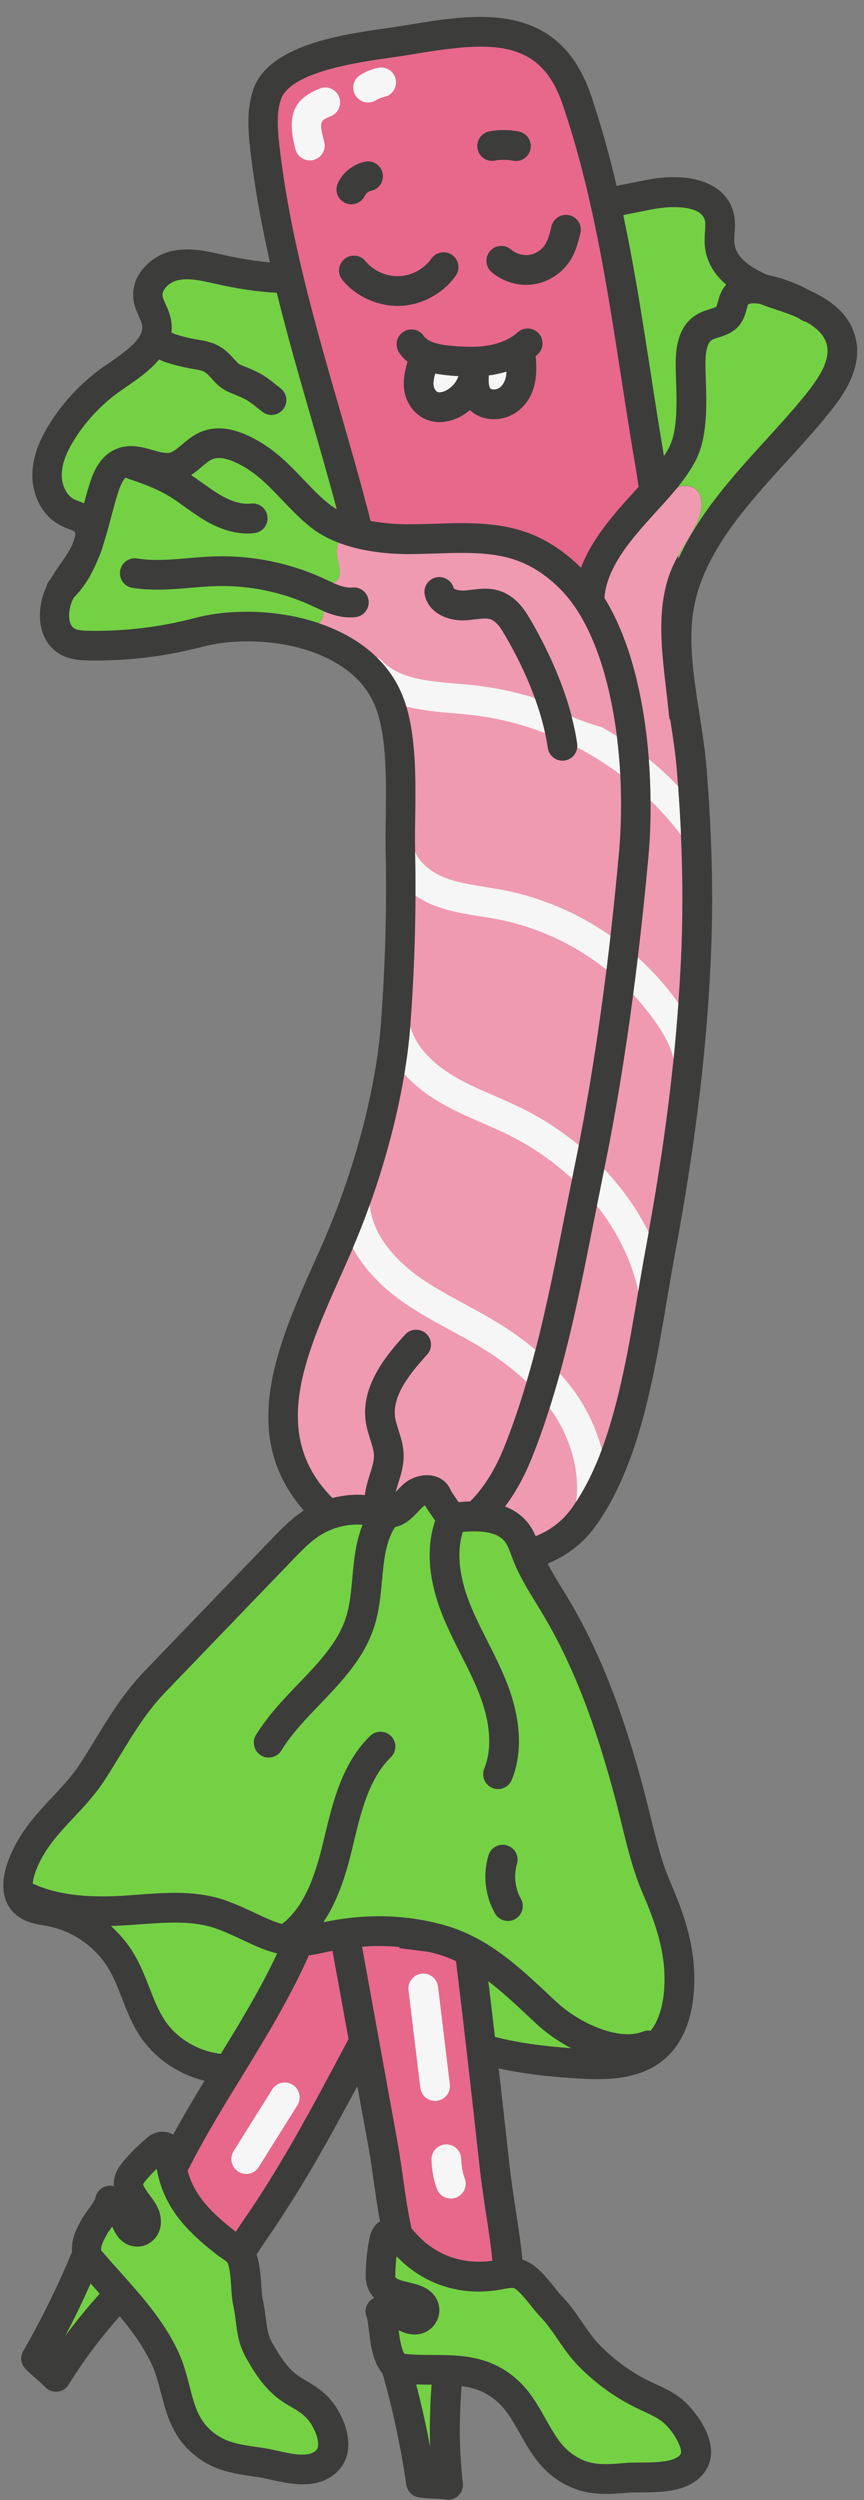 <?xml version="1.0" encoding="UTF-8"?><svg xmlns="http://www.w3.org/2000/svg" xmlns:xlink="http://www.w3.org/1999/xlink" height="503.1" preserveAspectRatio="xMidYMid meet" version="1.0" viewBox="-0.6 -3.4 174.0 503.1" width="174.0" zoomAndPan="magnify"><rect x="-0.6" y="-3.4" width="174.0" height="503.1" fill="#808080" stroke="none"/><g id="change1_1"><path d="M166.03,80.12c-2.44,3.02-5.13,5.96-7.97,9.08c-8.69,9.52-17.67,19.36-19.16,31.27 c-0.77,6.15,0.31,13.09,1.36,19.8c0.56,3.59,1.14,7.3,1.43,10.85c1.04,12.85,1.35,24.47,0.97,35.54 c-0.67,19.11-3.06,39.43-7.3,62.09c-0.54,2.86-1.04,5.86-1.58,9.04c-2.63,15.62-5.61,33.33-14.14,45.49 c-0.35,0.5-0.71,0.97-1.08,1.43l0,0c-0.18,0.22-0.36,0.41-0.54,0.62c0,0,0,0,0,0c-0.2,0.22-0.39,0.46-0.59,0.67c0,0,0,0,0,0 c-0.21,0.22-0.42,0.42-0.63,0.62c-0.19,0.18-0.37,0.37-0.56,0.54l0,0c-0.31,0.28-0.62,0.53-0.94,0.79c0,0,0,0,0,0 c-0.51,0.41-1.03,0.8-1.57,1.16c0,0,0,0,0,0c-0.4,0.27-0.82,0.52-1.23,0.76c0,0,0,0,0,0c-0.25,0.14-0.51,0.27-0.76,0.41 c-0.22,0.11-0.43,0.23-0.65,0.34c0,0,0,0,0,0c-0.01,0-0.01,0.01-0.02,0.01c0,0,0,0,0,0c-0.46,0.22-0.92,0.43-1.39,0.62 c0.85,1.62,1.82,3.22,2.84,4.88c0.45,0.74,0.91,1.47,1.35,2.21c8.02,13.43,12.46,28.11,15.43,39.4c0.4,1.53,0.78,3.06,1.15,4.58 c1.12,4.57,2.17,8.89,3.95,13.01c3.06,7.1,5.05,13.35,4.81,20.73c-0.21,6.52-2.25,11.64-5.88,14.8c-4.74,4.13-11.13,4.36-17.33,4 c-2.67-0.16-5.68-0.39-8.86-0.79c0,0,0,0,0,0c0,0,0,0,0,0c-0.37-0.05-0.74-0.09-1.12-0.15c0,0,0,0,0,0c-0.1-0.01-0.2-0.03-0.31-0.05 c-0.89-0.13-1.79-0.27-2.69-0.43c-0.33-0.06-0.67-0.11-1-0.17c0,0,0,0,0,0c-0.72-0.14-1.45-0.28-2.18-0.44 c0,0.03,0.01,0.06,0.01,0.09c0.04,0.37,0.08,0.73,0.12,1.1c0.14,1.24,0.28,2.47,0.42,3.7c0.03,0.27,0.06,0.54,0.09,0.81 c0.15,1.32,0.3,2.63,0.44,3.94c0.06,0.55,0.12,1.08,0.18,1.63c0.29,2.61,0.58,5.19,0.86,7.74c0.38,3.44,0.88,6.73,1.37,9.91 c0.12,0.81,0.24,1.59,0.36,2.37c0,0,0,0,0,0c0.01,0.09,0.03,0.18,0.04,0.28c0,0,0,0,0,0c0.1,0.7,0.2,1.38,0.3,2.05 c0.03,0.23,0.06,0.45,0.09,0.68c0.07,0.51,0.13,1.02,0.19,1.52c0.03,0.22,0.05,0.43,0.08,0.65c0.08,0.68,0.15,1.35,0.2,2 c0,0,0,0,0,0.01c0.27,0.08,0.54,0.17,0.81,0.29c2.2,0.97,3.99,3.21,5.58,5.18c0.6,0.75,1.17,1.45,1.64,1.94 c1.56,1.61,2.81,3.43,4.03,5.2c1.2,1.75,2.33,3.4,3.68,4.74c3,3,6.34,5.41,9.93,7.14c0.42,0.2,0.84,0.39,1.26,0.59 c1.65,0.76,3.36,1.54,4.99,2.81c2.64,2.05,8.69,9.35,4.86,14.76c-2.93,4.15-8.74,4.17-12.98,4.18c-0.97,0-1.88,0.01-2.54,0.06 c-1.45,0.13-2.92,0.25-4.41,0.25c-3.22,0-6.55-0.59-10.1-3.06c-3.49-2.43-5.39-5.81-7.23-9.07c-1.31-2.34-2.55-4.54-4.29-6.18 c-0.27-0.25-0.53-0.48-0.81-0.7c-0.08-0.07-0.17-0.13-0.25-0.19c-0.19-0.15-0.39-0.29-0.58-0.42c-0.09-0.06-0.19-0.12-0.28-0.18 c-0.14-0.09-0.27-0.16-0.41-0.24c-0.06-0.03-0.12-0.07-0.18-0.11c-0.09-0.05-0.17-0.1-0.26-0.14c-0.05-0.03-0.1-0.05-0.15-0.07 c-0.18-0.09-0.36-0.18-0.53-0.26c-0.06-0.02-0.11-0.05-0.17-0.08c0,0,0,0,0,0c-0.41-0.17-0.83-0.32-1.25-0.45 c-0.1-0.03-0.2-0.06-0.29-0.09c-0.42-0.12-0.85-0.22-1.28-0.31c0,0,0,0,0,0c-0.01,0-0.02,0-0.04-0.01c-0.1-0.02-0.21-0.03-0.32-0.05 c-0.22-0.04-0.44-0.08-0.66-0.11c-0.06,0.83-0.12,1.65-0.16,2.46c0,0.09-0.01,0.17-0.02,0.26c-0.04,0.7-0.07,1.39-0.09,2.08 c0,0.04,0,0.09-0.01,0.13c-0.01,0.15-0.01,0.31-0.02,0.46c-0.01,0.43-0.02,0.86-0.03,1.28c0,0.24-0.01,0.48-0.02,0.72 c0,0.22,0,0.43-0.01,0.64c0,0.3,0,0.6,0,0.9c0,0.3,0,0.61,0,0.91c0,0.28,0.01,0.55,0.02,0.82c0.01,0.48,0.02,0.97,0.04,1.44 c0,0.06,0,0.11,0,0.17c0.01,0.35,0.03,0.7,0.05,1.05c0.02,0.36,0.04,0.71,0.06,1.07c0.01,0.1,0.01,0.2,0.02,0.3 c0.03,0.46,0.07,0.93,0.1,1.39c0,0.03,0.01,0.06,0.01,0.1c0.02,0.31,0.05,0.63,0.07,0.94c0.07,0.81,0.16,1.62,0.25,2.43 c0.11,0.93-0.22,1.86-0.9,2.5c-0.56,0.54-1.31,0.84-2.08,0.84c-0.15,0-0.3-0.01-0.46-0.04c-0.77-0.12-1.55-0.15-2.39-0.19 c-0.96-0.04-1.95-0.08-3.05-0.25c-1.3-0.2-2.32-1.23-2.51-2.53c-0.28-1.92-0.59-3.84-0.93-5.75c-0.24-1.34-0.52-2.67-0.79-4 c-0.06-0.29-0.11-0.59-0.17-0.88c-0.05-0.24-0.09-0.48-0.14-0.72c-0.01-0.05-0.02-0.09-0.03-0.14c-0.8-3.68-1.71-7.33-2.74-10.92 c0,0,0,0,0,0c0,0,0,0,0,0c-0.22-0.25-0.42-0.52-0.6-0.8c-0.06-0.09-0.11-0.18-0.16-0.27c-0.12-0.2-0.23-0.4-0.33-0.6 c-0.05-0.1-0.1-0.2-0.14-0.3c-0.1-0.21-0.18-0.42-0.26-0.63c-0.03-0.09-0.07-0.17-0.1-0.26c-0.11-0.31-0.21-0.62-0.29-0.92 c0,0,0,0,0,0c-0.07-0.23-0.12-0.46-0.18-0.68c0,0,0,0,0,0c-0.12-0.5-0.21-0.96-0.29-1.37c-0.03-0.15-0.1-0.66-0.19-1.36 c-0.11-0.88-0.39-3.07-0.56-3.94c-0.12-0.24-0.21-0.49-0.26-0.76c-0.27-1.39,0.46-2.74,1.69-3.3c-1.44-1.51-1.72-3.26-1.71-4.42 c0.02-2.55,0.26-5.07,0.74-7.47c0.11-0.57,0.32-1.64,1.08-2.59c0.15-0.19,0.32-0.36,0.5-0.52l0,0c0.18-0.15,0.36-0.29,0.56-0.41 c0,0,0,0,0,0c-0.49-2.61-0.86-5.25-1.23-7.84c-0.34-2.41-0.66-4.69-1.06-6.91l-2.27-12.48c-0.36,0.67-0.73,1.35-1.09,2.03 c0,0.01-0.01,0.02-0.01,0.02c-1.27,2.37-2.57,4.75-3.88,7.12c-0.19,0.35-0.39,0.69-0.58,1.04c0,0,0,0,0,0.01 c-0.43,0.78-0.87,1.55-1.31,2.32c0,0,0,0,0,0c-0.34,0.6-0.69,1.21-1.03,1.81c0,0,0,0,0,0c-0.45,0.79-0.91,1.58-1.38,2.37 c0,0,0,0,0,0c-0.27,0.47-0.55,0.93-0.83,1.4c-1.42,2.39-2.89,4.76-4.41,7.1c0,0,0,0,0,0c-0.29,0.46-0.58,0.91-0.88,1.37c0,0,0,0,0,0 c-0.88,1.34-1.77,2.67-2.69,3.98c-0.3,0.43-0.67,1-1.09,1.63c-0.38,0.58-0.75,1.15-1.12,1.69c0,0,0,0,0,0l0,0 c0.3,0.87,0.48,1.8,0.62,2.75c0.16,1.12,0.25,2.26,0.32,3.34c0.08,1.17,0.15,2.28,0.31,2.99c0.31,1.4,0.47,2.66,0.61,3.76 c0.24,1.97,0.42,3.39,1.32,4.98c1.56,2.75,3.18,5.37,5.84,7.02c0.32,0.2,0.65,0.39,0.99,0.59c1.36,0.79,3.06,1.78,4.64,3.51 c1.2,1.32,2.74,3.7,3.45,6.43c0.91,3.48,0.19,6.49-2.01,8.5c-2,1.83-4.39,2.39-6.78,2.39c-2.23,0-4.46-0.5-6.35-0.92 c-0.95-0.21-1.85-0.41-2.59-0.52l-0.22-0.03c-5.15-0.72-9.6-1.35-13.86-5.51v0c-3.47-3.39-4.56-7.62-5.52-11.35 c-0.52-2.01-1.01-3.92-1.82-5.68c-0.28-0.61-0.58-1.2-0.89-1.78c-0.08-0.15-0.16-0.3-0.25-0.45c-0.31-0.56-0.63-1.11-0.97-1.65 c-0.02-0.04-0.05-0.08-0.07-0.11c-0.04-0.06-0.08-0.12-0.12-0.19c-0.28-0.44-0.57-0.87-0.87-1.3c-0.14-0.2-0.28-0.4-0.42-0.6 c0,0-0.01-0.01-0.01-0.01c-0.27-0.38-0.56-0.76-0.84-1.14c0,0,0,0,0,0c-0.25-0.34-0.51-0.67-0.78-1c0,0,0-0.01-0.01-0.01 c-0.17-0.22-0.34-0.43-0.52-0.65c-0.25-0.31-0.51-0.62-0.76-0.93c-0.49,0.56-0.97,1.11-1.44,1.66c-0.28,0.33-0.55,0.66-0.82,0.98 c-0.18,0.22-0.36,0.43-0.54,0.65c-0.37,0.45-0.73,0.9-1.08,1.35c-0.07,0.09-0.14,0.18-0.21,0.26c-0.42,0.53-0.83,1.06-1.23,1.59 c-0.11,0.14-0.22,0.28-0.32,0.43c-0.19,0.25-0.37,0.51-0.55,0.76c-0.09,0.13-0.19,0.26-0.28,0.38c-0.21,0.29-0.42,0.58-0.62,0.87 c-0.23,0.32-0.45,0.64-0.67,0.96c-0.26,0.38-0.52,0.77-0.78,1.16c-0.06,0.09-0.12,0.19-0.19,0.28c-0.1,0.16-0.21,0.31-0.31,0.47 c-0.42,0.65-0.84,1.31-1.25,1.97c-0.49,0.8-1.32,1.32-2.25,1.41c-0.1,0.01-0.2,0.01-0.3,0.01c-0.83,0-1.62-0.34-2.19-0.95 c-0.53-0.57-1.13-1.08-1.76-1.62c-0.73-0.63-1.48-1.27-2.24-2.09c-0.9-0.96-1.06-2.4-0.4-3.54c0.95-1.65,1.88-3.31,2.77-4.99 c0.69-1.29,1.35-2.6,2.01-3.91c0.17-0.34,0.35-0.67,0.51-1.01c0.02-0.04,0.03-0.07,0.05-0.11c1.6-3.26,3.1-6.56,4.48-9.89 c0-0.07,0-0.14,0-0.21c-0.01-0.26-0.02-0.52-0.01-0.76c0,0,0,0,0,0c0.01-0.14,0.03-0.27,0.04-0.41c0.02-0.17,0.02-0.34,0.05-0.51 c0,0,0,0,0,0c0,0,0-0.01,0-0.01c0,0,0,0,0,0c0.03-0.17,0.07-0.33,0.1-0.49c0.1-0.46,0.22-0.9,0.38-1.33 c0.04-0.1,0.08-0.19,0.11-0.29c0.09-0.22,0.18-0.44,0.28-0.65c0.05-0.1,0.1-0.21,0.15-0.31c0.11-0.22,0.22-0.44,0.33-0.66 c0.05-0.09,0.09-0.18,0.14-0.27c0.16-0.3,0.32-0.59,0.48-0.89c0.18-0.33,0.42-0.65,0.89-1.3c0.42-0.57,1.49-2.03,1.75-2.66 c0.12-0.87,0.61-1.65,1.36-2.13c0.71-0.45,1.58-0.58,2.38-0.37c-0.1-1.27,0.19-2.72,1.31-4.22c1.54-2.07,3.64-4,5.09-5.28 c0.49-0.44,1.26-1.13,2.59-1.39c0.39-0.08,0.78-0.08,1.16-0.05c0.12,0.01,0.25,0.01,0.37,0.03c0,0,0,0,0,0 c0.01,0,0.02,0.01,0.03,0.01c0,0,0,0,0,0c0,0,0,0,0,0c0.33,0.06,0.65,0.17,0.96,0.3c0.15,0.06,0.31,0.12,0.45,0.21c0,0,0,0,0,0 c1.02-1.86,2.06-3.69,3.11-5.49c1.05-1.8,2.12-3.57,3.19-5.32l0,0c-0.59-0.15-1.17-0.32-1.75-0.52c0,0,0,0,0,0 c-0.13-0.04-0.26-0.09-0.38-0.13c0,0,0,0,0,0c0,0,0,0,0,0c-1.61-0.57-3.15-1.33-4.6-2.25c-0.2-0.13-0.41-0.24-0.6-0.37c0,0,0,0,0,0 c-0.21-0.14-0.4-0.3-0.6-0.45c-0.28-0.21-0.57-0.41-0.84-0.63c0,0,0,0,0,0c-0.11-0.09-0.22-0.18-0.33-0.28c0,0,0,0,0,0 c-0.26-0.22-0.51-0.46-0.76-0.69c-0.19-0.17-0.39-0.34-0.57-0.52c0,0,0,0,0,0c-0.12-0.12-0.22-0.25-0.34-0.37 c-0.81-0.85-1.56-1.76-2.21-2.75c-1.62-2.46-2.65-5.1-3.65-7.66c-0.81-2.09-1.58-4.06-2.62-5.82c-2.63-4.47-7.25-7.72-12.35-8.69 c-0.25-0.05-0.49-0.09-0.74-0.13c-1.92-0.33-4.3-0.75-6.12-2.61c-2.36-2.42-2.71-6.21-0.97-10.69c2.09-5.41,5.48-9.01,8.75-12.5 c2.04-2.17,3.97-4.23,5.58-6.69c1.12-1.71,2.17-3.43,3.18-5.09c2.91-4.76,5.66-9.26,9.97-13.74l25.55-26.53 c1.82-1.89,3.89-4.03,6.39-5.66c-0.45-0.51-0.86-1.01-1.26-1.53c-0.13-0.17-0.25-0.34-0.38-0.51c-0.26-0.34-0.51-0.69-0.75-1.04 c-0.14-0.2-0.26-0.41-0.39-0.61c-0.21-0.32-0.41-0.64-0.6-0.96c-0.13-0.22-0.25-0.43-0.37-0.65c-0.17-0.31-0.34-0.63-0.5-0.95 c-0.11-0.22-0.22-0.44-0.32-0.66c-0.15-0.32-0.29-0.64-0.43-0.96c-0.09-0.22-0.18-0.44-0.27-0.66c-0.13-0.33-0.25-0.66-0.36-1 c-0.07-0.21-0.15-0.42-0.21-0.63c-0.12-0.37-0.22-0.74-0.32-1.1c-0.05-0.18-0.1-0.35-0.15-0.53c-0.13-0.53-0.25-1.06-0.35-1.6 c0-0.02-0.01-0.03-0.01-0.04c-0.1-0.55-0.18-1.11-0.25-1.67c-0.02-0.17-0.03-0.34-0.05-0.51c-0.04-0.39-0.08-0.77-0.1-1.16 c-0.01-0.21-0.02-0.42-0.03-0.63c-0.02-0.35-0.03-0.7-0.03-1.06c0-0.22,0-0.45,0-0.67c0-0.34,0.01-0.69,0.02-1.03 c0.01-0.23,0.02-0.45,0.03-0.68c0.02-0.35,0.05-0.69,0.07-1.04c0.02-0.22,0.04-0.45,0.06-0.67c0.04-0.36,0.08-0.72,0.13-1.08 c0.03-0.21,0.05-0.42,0.08-0.62c0.06-0.4,0.12-0.8,0.19-1.19c0.03-0.17,0.05-0.34,0.09-0.51c0.3-1.65,0.69-3.29,1.16-4.94 c0,0,0,0,0,0c0,0,0,0,0,0c0.17-0.61,0.35-1.21,0.54-1.82c0.05-0.17,0.11-0.34,0.16-0.52c0.14-0.45,0.29-0.89,0.44-1.34 c0.06-0.18,0.12-0.36,0.19-0.54c0.16-0.47,0.32-0.93,0.49-1.39c0.05-0.14,0.1-0.28,0.15-0.42c0.34-0.93,0.7-1.87,1.07-2.8 c0.06-0.16,0.12-0.32,0.19-0.47c0,0,0,0,0,0c0.09-0.23,0.19-0.46,0.28-0.69c0.12-0.3,0.24-0.59,0.36-0.89c0,0,0,0,0-0.01 c0.08-0.19,0.15-0.37,0.23-0.56c0.15-0.35,0.29-0.7,0.44-1.05c0,0,0,0,0,0c0.09-0.22,0.18-0.43,0.28-0.65c0,0,0-0.01,0-0.01 c0.13-0.3,0.26-0.6,0.39-0.91c0.23-0.53,0.46-1.05,0.69-1.58c0.02-0.04,0.03-0.08,0.05-0.11c0,0,0,0,0,0 c0.48-1.08,0.95-2.15,1.43-3.21c0.63-1.41,1.25-2.8,1.86-4.19c6.25-14.3,10.57-30.61,11.57-43.64c0.9-11.84,1.23-23.59,0.98-34.94 c-0.05-2.15-0.02-4.46,0.02-6.91c0.1-7.81,0.22-16.66-2.22-22.51c-5.07-12.11-23.71-14.64-34.66-11.76 c-7.5,1.97-15.23,2.9-22.97,2.76c-1.76-0.03-3.8-0.16-5.68-1.21c-0.29-0.17-0.57-0.35-0.83-0.54c0,0,0,0,0,0 c-0.07-0.05-0.13-0.11-0.19-0.16c-0.44-0.35-0.83-0.73-1.17-1.15c-0.03-0.03-0.05-0.07-0.08-0.1c-0.16-0.21-0.32-0.42-0.46-0.65 c0,0,0,0,0,0c-0.03-0.05-0.05-0.1-0.08-0.14c-0.36-0.59-0.63-1.23-0.84-1.89c-0.02-0.06-0.04-0.12-0.05-0.17c0,0,0,0,0,0 c-0.06-0.22-0.12-0.44-0.17-0.66c-0.02-0.1-0.04-0.2-0.06-0.3c0,0,0,0,0,0c-0.08-0.4-0.13-0.81-0.16-1.22c0-0.01,0-0.03,0-0.04 c-0.03-0.38-0.03-0.76-0.02-1.15c0.01-0.19,0.01-0.39,0.02-0.58c0,0,0,0,0,0c0.03-0.42,0.08-0.83,0.15-1.25 c0.04-0.25,0.09-0.5,0.14-0.75c0,0,0,0,0,0c0.07-0.33,0.16-0.66,0.26-0.98c0,0,0,0,0,0c0.1-0.31,0.2-0.62,0.32-0.93c0,0,0,0,0,0 c0.12-0.31,0.25-0.61,0.38-0.9c0.01-0.04,0.02-0.07,0.03-0.11c0.02-0.1,0.05-0.2,0.08-0.29c0,0,0,0,0,0 c0.07-0.19,0.16-0.38,0.26-0.56c0.02-0.04,0.05-0.08,0.07-0.11c0.11-0.16,0.23-0.32,0.37-0.47c0,0,0,0,0,0c0,0,0,0,0,0 c0.22-0.37,0.45-0.72,0.68-1.08c0.07-0.11,0.14-0.23,0.21-0.34c0,0,0,0,0,0c0.36-0.55,0.73-1.08,1.09-1.6 c0.19-0.28,0.38-0.55,0.57-0.82c0.05-0.07,0.09-0.13,0.14-0.2c0.39-0.57,0.76-1.14,1.09-1.71c0,0,0,0,0,0 c0.03-0.06,0.07-0.11,0.1-0.17c0.16-0.28,0.31-0.57,0.45-0.85c0.21-0.54,0.41-1.08,0.59-1.64c0.03-0.15,0.06-0.29,0.07-0.41 c0-0.02,0-0.04,0.01-0.06c0.01-0.11,0.02-0.21,0.02-0.3c0,0,0-0.01,0-0.01c0-0.09-0.01-0.17-0.02-0.23c0,0,0,0,0,0 c-0.01-0.07-0.02-0.11-0.04-0.14c-0.13-0.15-0.85-0.43-1.28-0.6c-0.46-0.18-0.98-0.38-1.51-0.64c-3.59-1.8-5.86-5.87-5.78-10.38 c0.05-3.16,1.18-6.46,3.44-10.09c2.87-4.61,6.76-8.68,11.24-11.76l0.59-0.4c4.05-2.77,7.36-5.27,6.81-7.83 c-0.1-0.46-0.35-1.02-0.61-1.61c-0.44-0.99-0.95-2.11-1.12-3.48c-0.58-4.67,3.29-8.56,7.35-9.62c3.65-0.95,7.3-0.11,10.23,0.56 c0.82,0.19,1.63,0.36,2.41,0.52c0.21,0.04,0.42,0.08,0.64,0.12c0.6,0.12,1.19,0.22,1.77,0.32c0.2,0.03,0.39,0.07,0.59,0.1 c0.49,0.08,0.96,0.14,1.43,0.21c0.19,0.03,0.38,0.06,0.57,0.08c0.07,0.01,0.14,0.02,0.21,0.03c0.78,0.1,1.54,0.18,2.29,0.24 c-0.81-3.59-1.55-7.21-2.21-10.85c0-0.01,0-0.01,0-0.02c0,0,0,0,0,0c-0.03-0.16-0.06-0.32-0.09-0.48c0,0,0,0,0,0 c-0.3-1.7-0.58-3.4-0.83-5.1c0,0,0,0,0,0c-0.3-2.02-0.58-4.04-0.81-6.08c-0.45-3.93-0.78-8.11,0.53-12.08 C53.3,5.66,68.32,3.54,77.29,2.27c1.14-0.16,2.16-0.31,3.01-0.45l1.39-0.23c13.45-2.24,30.18-5.02,36.71,14.13 c0.59,1.73,1.14,3.47,1.67,5.21c0,0,0,0,0,0c0.34,1.12,0.68,2.25,1,3.38c0,0,0,0,0,0c0.08,0.27,0.16,0.54,0.23,0.81c0,0,0,0,0,0 c0,0,0,0,0,0c0.79,2.82,1.52,5.66,2.19,8.51c0.03,0.13,0.06,0.25,0.09,0.38c0,0,0,0,0,0c2.08-0.42,4.15-0.84,6.23-1.24 c9.17-1.75,15.99,0.92,17.36,6.8c0.34,1.47,0.25,2.85,0.16,4.06c-0.05,0.69-0.09,1.34-0.04,1.88c0.03,0.28,0.09,0.56,0.16,0.83 c0.01,0.05,0.03,0.1,0.04,0.15c0.09,0.26,0.19,0.52,0.33,0.78c0.02,0.04,0.05,0.08,0.07,0.12c0,0,0,0,0,0 c0.3,0.54,0.71,1.05,1.22,1.55c0.03,0.03,0.06,0.06,0.09,0.09c0.27,0.25,0.56,0.5,0.88,0.74c0.02,0.02,0.04,0.03,0.06,0.04 c0,0,0.01,0,0.01,0.01c0.67,0.5,1.46,0.97,2.37,1.43c0.02,0.01,0.05,0.02,0.07,0.04c0.46,0.23,0.95,0.46,1.48,0.67 c0.47,0.09,0.94,0.19,1.4,0.31c0.15,0.04,0.29,0.08,0.44,0.12c0.32,0.09,0.64,0.18,0.96,0.28c0.16,0.05,0.31,0.1,0.46,0.15 c0.32,0.11,0.63,0.22,0.93,0.33c0.13,0.05,0.25,0.09,0.38,0.14c0.8,0.31,1.55,0.63,2.24,0.95c0,0,0,0,0,0 c0.1,0.05,0.18,0.09,0.27,0.13c0.37,0.18,0.72,0.36,1.04,0.53c0.12,0.07,0.26,0.13,0.37,0.2c0,0,0,0,0,0c0,0,0,0,0,0 c0.68,0.31,1.36,0.65,2.02,1.02c0,0,0,0,0,0c0,0,0,0,0,0c1.3,0.73,2.55,1.59,3.65,2.62c0,0,0,0,0,0c0.05,0.04,0.09,0.09,0.13,0.13 c0.26,0.25,0.51,0.51,0.75,0.78c0,0,0,0,0,0c0.05,0.05,0.1,0.1,0.14,0.16c0,0,0,0,0,0c0.24,0.28,0.46,0.57,0.67,0.87 c0.06,0.08,0.11,0.16,0.17,0.25c0,0,0,0,0,0c0.2,0.29,0.38,0.59,0.56,0.91c0,0,0,0,0,0c0.01,0.01,0.02,0.03,0.02,0.04 c0.22,0.4,0.41,0.83,0.58,1.27c0.01,0.04,0.03,0.07,0.04,0.11c0,0,0,0,0,0c0.14,0.38,0.27,0.76,0.38,1.17 C173.37,71.03,168.6,76.94,166.03,80.12z" fill="#3C3C3B"/></g><g id="change2_1"><path d="M86.74,74.23c-0.1-0.71,0.07-1.56,0.3-2.44c0.89,0.17,1.76,0.28,2.59,0.36c0.65,0.06,1.35,0.12,2.08,0.16 c-0.35,1.06-1.12,2.03-2.15,2.68c-0.71,0.44-1.49,0.65-1.95,0.52C87.14,75.37,86.81,74.75,86.74,74.23z M99.84,74.71 c0.63-0.37,1.13-1.1,1.37-2.01c0.11-0.41,0.16-0.86,0.18-1.31c-0.87,0.27-1.77,0.48-2.7,0.64c-0.28,0.05-0.55,0.08-0.83,0.12 c-0.11,1.51,0.02,2.42,0.38,2.68C98.52,75.03,99.3,75.02,99.84,74.71z M105.45,274.66c-1.32,4.48-2.8,8.87-4.5,13.11 c-1.82,4.52-4.03,8.09-6.86,10.96c-0.83,0.02-1.62,0.08-2.33,0.15c-0.19-0.27-0.38-0.54-0.56-0.81c-0.4-0.57-0.9-1.27-1.04-1.61 c-0.59-1.44-1.82-2.48-3.38-2.85c-1.99-0.48-4.36,0.13-6.03,1.56c-0.57,0.49-1.06,1.01-1.5,1.48c-0.05,0.06-0.1,0.11-0.16,0.16 c0.15-0.56,0.32-1.14,0.51-1.74c0.55-1.73,1.16-3.69,1.09-5.87c-0.06-1.78-0.57-3.37-1.02-4.77c-0.29-0.89-0.56-1.73-0.68-2.51 c-0.7-4.43,2.95-8.9,6.43-12.74c1.11-1.23,1.01-3.12-0.21-4.23c-1.23-1.11-3.12-1.01-4.23,0.21c-3.18,3.52-9.1,10.07-7.9,17.69 c0.19,1.24,0.55,2.34,0.89,3.41c0.36,1.13,0.71,2.2,0.74,3.14c0.04,1.15-0.38,2.47-0.82,3.87c-0.4,1.27-0.83,2.66-1.01,4.16 c-2.19-0.16-4.4,0.06-6.53,0.61c-12.62-12.68-5.64-28.35,1.73-44.87c0.63-1.42,1.26-2.83,1.88-4.23c0.17-0.39,0.33-0.79,0.5-1.18 c1.2-2.81,2.33-5.69,3.38-8.61c3.17-8.82,5.58-17.94,6.99-26.38c0.54-3.26,0.95-6.42,1.18-9.41c0-0.02,0-0.04,0-0.06 c0.68-8.9,1.03-17.76,1.07-26.44c0.01-2.98-0.01-5.93-0.08-8.86c0-0.06,0-0.11,0-0.17c-0.05-2.04-0.02-4.3,0.02-6.7 c0.1-7.42,0.21-15.7-1.79-22.36c-0.26-0.88-0.56-1.73-0.9-2.54c-1.2-2.86-2.94-5.3-5.05-7.36c-3.21-3.14-7.3-5.39-11.73-6.87 c0.1-0.08,0.21-0.15,0.3-0.25c0.55-0.58,0.7-1.33,0.71-2.15c1.63,0.68,3.4,1.24,5.34,1.24c0.36,0,0.72-0.02,1.09-0.06 c1.64-0.18,2.83-1.66,2.65-3.31c-0.02-0.17-0.06-0.32-0.1-0.48c-0.34-1.2-1.39-2.07-2.63-2.17c-0.19-0.02-0.38-0.02-0.58,0 c-1.14,0.13-2.43-0.3-3.8-0.9c0.28-0.17,0.54-0.36,0.75-0.6c1.15-1.36,0.15-3.38-0.05-5.15c-0.09-0.79,0.03-1.61,0.3-2.37 c0.23,0.09,0.47,0.17,0.7,0.25c4.52,1.6,9.46,2.04,13.39,2.05c1.86-0.01,3.76-0.06,5.59-0.12c6.04-0.2,11.75-0.39,16.86,1.62 c2.76,1.08,5.42,2.86,7.91,5.29c6.25,6.09,9.89,17.04,11.5,28.76c0.05,0.36,0.1,0.71,0.14,1.07c0.32,2.56,0.55,5.15,0.69,7.72 c0.29,5.45,0.19,10.86-0.26,15.82c-0.52,5.71-1.09,11.25-1.7,16.63c-0.26,2.31-0.54,4.59-0.82,6.84 c-1.57,12.55-3.41,24.25-5.57,35.32c-0.3,1.54-0.6,3.08-0.92,4.6c-0.15,0.72-0.29,1.45-0.43,2.17c-0.51,2.53-1.02,5.07-1.53,7.63 c-1.76,8.88-3.55,17.94-5.83,26.75C106.68,270.38,106.08,272.53,105.45,274.66z M107.13,137.14c0.81,2.23,1.52,4.58,2.04,6.97 c0.22,0.99,0.41,1.99,0.55,2.99c0.21,1.49,1.49,2.57,2.96,2.57c0.14,0,0.28-0.01,0.43-0.03c1.38-0.2,2.39-1.31,2.54-2.63 c0.03-0.25,0.04-0.5,0-0.76c-0.26-1.84-0.65-3.67-1.11-5.46c-2.19-8.44-6.25-16.05-8.76-20.24c-1.61-2.68-3.59-4.4-5.91-5.1 c-1.98-0.61-3.85-0.38-5.5-0.17c-0.59,0.07-1.14,0.14-1.65,0.16c-0.95,0.04-1.74-0.26-1.94-0.45c-0.39-1.58-1.99-2.56-3.58-2.2 c-1.61,0.37-2.62,1.98-2.25,3.59c0.84,3.68,4.75,5.2,8.04,5.05c0.74-0.03,1.43-0.12,2.1-0.2c1.21-0.15,2.25-0.28,3.01-0.04 c1.06,0.32,1.96,1.51,2.52,2.45C102.44,126.64,105.1,131.53,107.13,137.14z M139.41,94.98c-0.99-0.75-2.26-0.73-3.5-0.36 c-1.22,1.5-2.51,2.92-3.68,4.2l-0.75,0.82c-4.66,5.13-9.9,10.93-10.35,17.28c4.73,7.68,7.26,17.68,8.44,27.39 c0.21,1.7,0.37,3.4,0.5,5.07c0.22,2.87,0.33,5.67,0.35,8.33c0.04,4.14-0.13,7.94-0.42,11.12c-0.64,7.07-1.36,13.88-2.15,20.46 c-0.3,2.52-0.61,5.01-0.94,7.46c-1.64,12.46-3.57,24.1-5.82,35.14c-0.07,0.33-0.13,0.66-0.2,0.99c-0.43,2.11-0.85,4.25-1.28,6.38 c-0.22,1.13-0.45,2.24-0.68,3.37c-1.99,10.08-4.03,20.37-6.79,30.37c-0.64,2.34-1.33,4.66-2.06,6.96 c-1.08,3.41-2.27,6.77-3.59,10.06c-1.5,3.73-3.28,6.95-5.38,9.73c1.83,0.7,3.54,1.83,4.85,3.62c0.56,0.77,0.97,1.57,1.31,2.35 c2.92-1.16,5.45-3.02,7.46-5.88c0.24-0.34,0.46-0.71,0.7-1.07c2.04-3.12,3.73-6.65,5.15-10.46c3.61-9.69,5.54-21.09,7.29-31.52 c0.02-0.13,0.04-0.26,0.07-0.39c0.51-3.06,1.01-5.96,1.53-8.75c0.2-1.04,0.37-2.06,0.55-3.09c2.22-12.25,3.89-23.8,5.02-34.84 c0.39-3.81,0.71-7.57,0.97-11.27c0.29-4.06,0.52-8.07,0.66-12.01c0.24-6.98,0.2-14.2-0.14-21.82c-0.14-3.2-0.33-6.48-0.58-9.84 c-0.08-1.06-0.15-2.12-0.24-3.2c-0.27-3.31-0.8-6.73-1.36-10.35c-0.03,0.05-0.07,0.1-0.11,0.15c-0.09-0.65-0.17-1.28-0.2-1.66 c-1-10.11-3.28-20.99,1.27-30.06c0.21-0.42,0.44-0.84,0.67-1.26c0.03,0.2,0.05,0.39,0.08,0.59c0.04-0.08,0.07-0.16,0.11-0.24 c-0.05-0.13-0.11-0.26-0.16-0.39c1.51-2.67,3.36-5.18,4.29-8.1C140.88,98.45,140.93,96.13,139.41,94.98z" fill="#EF9AB1"/></g><g id="change3_1"><path d="M97.37,442.63c0.47,3.06,0.94,6.16,1.18,8.89c-6.04,0.89-11.71-1.19-15.64-5.79l-0.14-0.16 c-0.15-0.18-0.32-0.37-0.5-0.57c-0.73-3.25-1.22-6.69-1.69-10.05c-0.33-2.36-0.68-4.81-1.1-7.14l-7.17-39.48 c1.34-0.1,2.67-0.16,3.99-0.14c1.21,0.02,2.41,0.1,3.6,0.21c-0.04,0.07-0.09,0.15-0.13,0.22l5.88,0.74 c0.59,0.14,1.18,0.27,1.77,0.44c1.33,0.38,2.59,0.86,3.81,1.43c1.73,14.05,3.29,28.07,4.74,41.24 C96.36,436.04,96.87,439.39,97.37,442.63z M128.01,94.56c-0.07,0.07-0.14,0.15-0.2,0.22l-0.76,0.84 c-3.88,4.28-8.45,9.33-10.64,15.24c-0.08-0.08-0.16-0.18-0.25-0.26c-3.06-2.98-6.4-5.2-9.9-6.57c-6.26-2.46-12.86-2.25-19.25-2.04 c-1.78,0.06-3.63,0.11-5.38,0.11c-2.28-0.01-4.95-0.17-7.59-0.67c-1.94-7.55-4.09-15.03-6.2-22.33 c-4.94-17.1-10.05-34.79-12.14-52.93c-0.39-3.41-0.67-6.7,0.26-9.52c1.84-5.59,15.56-7.53,22.16-8.46c1.19-0.17,2.25-0.32,3.15-0.47 l1.4-0.23c15.66-2.61,25.5-3.22,30.05,10.15c6.02,17.67,8.95,36.6,11.78,54.91c0.77,4.97,1.57,10.12,2.41,15.17 C127.31,89.98,127.67,92.26,128.01,94.56z M95.57,26.54c0.31,1.62,1.87,2.69,3.5,2.38c1.19-0.23,2.44-0.22,3.63,0.02 c0.2,0.04,0.4,0.06,0.6,0.06c1.4,0,2.64-0.98,2.93-2.4c0.33-1.62-0.72-3.2-2.34-3.53c-1.94-0.39-3.99-0.4-5.93-0.04 C96.33,23.35,95.27,24.92,95.57,26.54z M68.88,37.42c0.41,0.19,0.85,0.29,1.28,0.29c1.12,0,2.2-0.64,2.71-1.72 c0.23-0.49,0.74-0.89,1.26-0.99c1.62-0.34,2.66-1.92,2.32-3.54c-0.34-1.62-1.93-2.66-3.54-2.32c-2.38,0.5-4.42,2.1-5.46,4.3 C66.74,34.93,67.38,36.71,68.88,37.42z M79.48,58.16c0.17,0,0.33,0,0.5-0.01c4.38-0.16,8.67-2.49,11.2-6.07 c0.95-1.35,0.63-3.22-0.72-4.17c-1.35-0.95-3.22-0.63-4.17,0.72c-1.48,2.09-3.98,3.45-6.53,3.54c-2.56,0.11-5.15-1.07-6.78-3.04 c-1.05-1.28-2.94-1.46-4.22-0.4c-1.28,1.05-1.46,2.94-0.4,4.22C71.04,56.19,75.27,58.16,79.48,58.16z M107.89,63.69 c-1.11-1.23-3-1.32-4.23-0.22c-1.85,1.67-4.26,2.36-5.96,2.65c-2.58,0.43-5.24,0.27-7.51,0.06c-1.88-0.18-4.49-0.58-5.44-1.97 c-0.92-1.37-2.79-1.73-4.16-0.81c-1.37,0.93-1.73,2.79-0.81,4.16c0.49,0.72,1.06,1.33,1.69,1.84c-0.46,1.61-0.95,3.55-0.67,5.63 c0.4,2.99,2.42,5.44,5.13,6.23c0.63,0.18,1.3,0.28,1.98,0.28c1.6,0,3.28-0.5,4.83-1.47c0.46-0.29,0.9-0.61,1.3-0.95 c0.21,0.2,0.44,0.39,0.69,0.57c2.22,1.61,5.56,1.69,8.11,0.21c2.03-1.18,3.51-3.19,4.15-5.68c0.52-2,0.44-3.96,0.32-5.64 c-0.01-0.11-0.04-0.21-0.05-0.32c0.13-0.11,0.27-0.22,0.4-0.33C108.9,66.81,109,64.92,107.89,63.69z M114.08,39.92 c-1.61-0.39-3.23,0.6-3.62,2.2c-0.32,1.33-0.66,2.7-1.27,3.68c-0.69,1.1-1.92,1.9-3.2,2.09c-1.29,0.19-2.69-0.22-3.67-1.07 c-1.25-1.08-3.14-0.95-4.23,0.3c-1.08,1.25-0.95,3.14,0.3,4.22c1.92,1.66,4.44,2.58,6.97,2.58c0.51,0,1.01-0.04,1.51-0.11 c3.01-0.45,5.77-2.25,7.39-4.83c1.13-1.81,1.6-3.74,2.02-5.45C116.68,41.92,115.69,40.31,114.08,39.92z M64.41,389.56 c-0.99,0.24-1.91,0.39-2.8,0.5c-3.96,8.83-8.78,16.71-13.49,24.37c-3.73,6.06-7.55,12.29-10.93,18.98c1.31,4.94,4.69,8.4,9.56,12.17 c0.05,0.04,0.1,0.07,0.14,0.1c0.08-0.12,0.16-0.24,0.23-0.34c0.45-0.69,0.85-1.3,1.18-1.77c7.52-10.8,13.74-22.48,19.76-33.78 c0.51-0.95,1.02-1.91,1.53-2.87l-3.23-17.76C65.72,389.28,65.07,389.4,64.41,389.56z" fill="#E7688B"/></g><g id="change4_1"><path d="M11.83,92.1c0.03-2.04,0.86-4.34,2.53-7.02c2.44-3.92,5.75-7.38,9.55-9.99l0.58-0.4 c2.29-1.57,5.01-3.43,6.95-5.76c0.45,0.23,0.95,0.44,1.52,0.62c1.56,0.51,3.18,0.91,4.8,1.2l0.53,0.09 c0.83,0.14,1.61,0.27,2.15,0.53c0.55,0.26,1.09,0.85,1.7,1.53c0.2,0.22,0.4,0.43,0.6,0.65c1.34,1.41,2.56,1.89,3.63,2.32 c0.19,0.07,0.38,0.15,0.59,0.24c2.19,0.92,2.59,1.23,4.25,2.55c0.3,0.24,0.64,0.51,1.02,0.8c0.55,0.43,1.2,0.64,1.84,0.64 c0.89,0,1.77-0.39,2.36-1.15c1.02-1.3,0.79-3.18-0.51-4.2c-0.37-0.29-0.69-0.54-0.98-0.77c-1.92-1.53-2.81-2.2-5.66-3.39 c-0.25-0.1-0.48-0.2-0.7-0.28c-0.84-0.33-1.07-0.42-1.5-0.88c-0.17-0.18-0.34-0.37-0.51-0.55c-0.87-0.95-1.95-2.14-3.56-2.9 c-1.3-0.62-2.59-0.83-3.73-1.02l-0.48-0.08c-1.34-0.24-2.68-0.57-3.98-0.99c-0.5-0.16-0.76-0.3-0.89-0.38 c0.09-0.88,0.07-1.81-0.14-2.8c-0.23-1.08-0.64-2.01-1.01-2.83c-0.3-0.66-0.58-1.29-0.64-1.76c-0.15-1.18,1.24-2.65,2.91-3.09 c2.23-0.58,4.97,0.05,7.39,0.6c4.61,1.06,8.76,1.69,12.7,1.89c2.12,8.57,4.55,16.99,6.94,25.28c1.73,6,3.5,12.12,5.14,18.28 c-0.6-0.35-1.16-0.73-1.69-1.16c-1.79-1.46-3.35-3.09-4.99-4.81c-2.68-2.81-5.44-5.72-9.39-7.93c-4.36-2.45-8.03-3-11.23-1.7 c-1.57,0.64-2.78,1.66-3.85,2.56c-0.94,0.8-1.76,1.48-2.5,1.66c-0.84,0.2-2.08-0.16-3.39-0.53c-2.1-0.6-4.71-1.35-7.4-0.21 c-3.66,1.54-4.88,5.51-5.53,7.64c-0.33,1.06-0.63,2.16-0.93,3.29c-0.37-0.17-0.73-0.31-1.06-0.43c-0.33-0.13-0.66-0.25-0.97-0.4 C12.82,96.28,11.8,94.25,11.83,92.1z M165.9,65.92c-0.5-1.95-2.11-3.41-4.21-4.57c-0.37-0.08-0.73-0.22-1.06-0.45 c-0.19-0.13-0.38-0.25-0.58-0.37c-1.54-0.69-3.23-1.27-4.87-1.8c-0.96-0.31-1.85-0.63-2.71-0.98c-1.21-0.19-2.13-0.15-2.43,0.17 c-0.06,0.1-0.19,0.6-0.28,0.93c-0.24,0.87-0.56,2.06-1.4,3.13c-1.25,1.57-2.97,2.12-4.23,2.51c-0.53,0.17-1.03,0.32-1.33,0.5 c-1.45,0.86-1.36,4.36-1.31,6.24l0.05,1.52c0.16,4.86,0.35,10.9-1.54,15.43c-0.93,2.22-2.45,4.39-4.08,6.41 c1.23-0.36,2.5-0.39,3.5,0.36c1.52,1.15,1.47,3.47,0.89,5.29c-0.93,2.92-2.77,5.43-4.29,8.1c0.05,0.13,0.11,0.26,0.16,0.39 c4.07-8.9,11.06-16.59,17.46-23.6c2.78-3.05,5.4-5.92,7.74-8.81C164.21,72.84,166.72,69.15,165.9,65.92z M132.84,86.74 c0.09,0.54,0.17,1.09,0.26,1.64c0.56-0.84,1.04-1.67,1.37-2.47c1.39-3.33,1.22-8.66,1.08-12.93l-0.05-1.55 c-0.08-3.11-0.24-8.91,4.25-11.56c0.89-0.52,1.78-0.81,2.57-1.05c0.47-0.15,1.18-0.37,1.35-0.53c0.08-0.12,0.22-0.63,0.31-0.97 c0.26-0.97,0.62-2.31,1.68-3.44c-2.59-2.2-4.04-4.8-4.31-7.79c-0.09-1.02-0.03-1.99,0.03-2.84c0.06-0.9,0.12-1.69-0.02-2.29 c-0.7-3-6.6-3.01-10.4-2.28c-2.02,0.39-4.03,0.79-6.04,1.2c2.25,10.59,3.9,21.29,5.53,31.78C131.2,76.6,132,81.73,132.84,86.74z M61.77,102.54c-2.09-1.7-3.85-3.54-5.55-5.33c-2.48-2.61-4.82-5.07-7.98-6.84c-2.62-1.47-4.65-1.94-6.03-1.37 c-0.7,0.28-1.45,0.92-2.25,1.59c-0.64,0.54-1.31,1.1-2.08,1.61c0.8,0.53,1.57,1.08,2.33,1.61c1.13,0.81,2.2,1.57,3.3,2.24 c2.43,1.47,4.59,2.1,6.42,1.88c1.64-0.2,3.13,0.97,3.33,2.61c0.2,1.64-0.97,3.14-2.61,3.33c-0.48,0.06-0.96,0.09-1.45,0.09 c-2.77,0-5.72-0.93-8.79-2.79c-1.31-0.79-2.52-1.66-3.69-2.5c-1.22-0.87-2.37-1.7-3.57-2.4c-2.45-1.44-5.24-2.43-7.88-3.32 c-0.19-0.07-0.38-0.15-0.55-0.25c-0.86,0.77-1.43,2.64-1.73,3.61c-0.39,1.28-0.76,2.66-1.14,4.12c-0.52,1.95-1.06,3.98-1.72,5.99 c-0.04,0.14-0.06,0.28-0.11,0.42c-0.21,0.69-0.47,1.34-0.76,1.97c-1.17,2.97-2.72,5.77-4.99,8.03c-0.03,0.06-0.07,0.12-0.1,0.18 c-1.12,2.17-1.24,5.23,0.25,6.07c0.66,0.37,1.77,0.42,2.85,0.44c7.19,0.13,14.37-0.73,21.34-2.56c3.14-0.83,6.75-1.27,10.53-1.27 c4.76,0,9.76,0.72,14.41,2.27c0.1-0.08,0.21-0.15,0.31-0.25c0.55-0.58,0.7-1.33,0.71-2.15c-0.67-0.28-1.32-0.58-1.95-0.87 l-0.78-0.36c-5.85-2.65-12.32-3.96-18.74-3.8c-1.73,0.04-3.46,0.19-5.29,0.34c-3.8,0.32-7.74,0.65-11.74,0.01 c-1.63-0.26-2.74-1.8-2.48-3.43c0.26-1.63,1.8-2.74,3.43-2.48c3.28,0.53,6.68,0.24,10.28-0.06c1.84-0.16,3.74-0.32,5.65-0.36 c7.31-0.19,14.7,1.31,21.37,4.33l0.82,0.38c0.47,0.22,0.94,0.44,1.4,0.63c0.28-0.17,0.54-0.36,0.75-0.6 c1.15-1.36,0.15-3.38-0.05-5.15c-0.09-0.79,0.03-1.61,0.3-2.37C65.46,105,63.49,103.94,61.77,102.54z M26.44,389.88 c1.28,2.18,2.18,4.47,3.04,6.68c0.92,2.37,1.8,4.61,3.07,6.53c2.51,3.8,6.81,6.27,11.32,6.81c4.1-6.67,8.01-13.14,11.35-20.21 c-2.44-0.58-4.59-1.6-6.81-2.64c-1.65-0.78-3.36-1.59-5.37-2.32c-4.66-1.7-9.87-1.31-15.38-0.91c-1.13,0.08-2.25,0.17-3.37,0.23 c-0.8,0.05-1.66,0.08-2.56,0.11C23.58,385.82,25.18,387.74,26.44,389.88z M105.77,402.3c-2.67-2.49-5.28-4.92-8.02-7.01 c0.45,3.74,0.89,7.48,1.32,11.19c5.35,1.36,10.77,1.95,15.36,2.27c-2.58-1.34-4.99-3.02-7.1-4.98L105.77,402.3z M89.05,384.04 c-7.82-2.23-16.07-2.42-24.52-0.63c2.93-4.37,4.57-9.7,5.78-14.7l0.26-1.1c1.55-6.47,3.16-13.15,7.54-17.4 c1.19-1.15,1.22-3.05,0.07-4.23c-1.15-1.19-3.05-1.22-4.23-0.07c-5.64,5.46-7.53,13.35-9.2,20.31l-0.26,1.09 c-1.56,6.47-3.66,12.9-8.31,16.45c-1.67-0.45-3.3-1.22-5.22-2.12c-1.69-0.8-3.61-1.71-5.87-2.53c-5.87-2.14-11.97-1.69-17.87-1.25 c-1.1,0.08-2.19,0.16-3.28,0.23c-7.65,0.44-13.36-0.34-17.95-2.46c0.06-0.75,0.29-1.67,0.67-2.67c1.67-4.32,4.52-7.35,7.53-10.56 c2.13-2.27,4.33-4.61,6.23-7.51c1.17-1.79,2.24-3.55,3.28-5.25c2.73-4.47,5.31-8.7,9.17-12.7l25.55-26.53 c1.69-1.75,3.43-3.57,5.38-4.81c2.26-1.46,4.95-2.22,7.64-2.22c0.33,0,0.66,0.02,0.99,0.04c-1.39,3.38-1.74,7.03-2.06,10.6 c-0.26,2.83-0.5,5.5-1.25,7.91c-1.6,5.13-5.5,9.2-9.63,13.5c-3.03,3.15-6.16,6.42-8.53,10.28c-0.86,1.41-0.42,3.25,0.99,4.12 c0.49,0.3,1.03,0.44,1.56,0.44c1.01,0,1.99-0.51,2.56-1.43c2.03-3.31,4.8-6.2,7.74-9.26c4.43-4.62,9.01-9.39,11.03-15.87 c0.94-3.02,1.22-6.13,1.5-9.14c0.37-4.01,0.74-7.8,2.61-10.68c0.13-0.03,0.26-0.05,0.39-0.09c1.98-0.58,3.26-1.94,4.28-3.03 c0.36-0.39,0.7-0.75,1.02-1.02c0.1-0.08,0.23-0.15,0.37-0.2c0.38,0.69,0.85,1.35,1.31,2c0.23,0.33,0.5,0.71,0.72,1.06 c-1.85,5.35-1.38,11.84,1.39,18.83c1.12,2.83,2.49,5.54,3.81,8.15c1.36,2.68,2.64,5.22,3.68,7.87c1.59,4.07,3.05,9.98,1,15.04 c-0.62,1.53,0.12,3.28,1.65,3.9c0.37,0.15,0.75,0.22,1.12,0.22c1.18,0,2.31-0.71,2.78-1.87c2.21-5.45,1.87-12.18-0.97-19.46 c-1.14-2.92-2.55-5.71-3.91-8.4c-1.32-2.61-2.57-5.07-3.59-7.65c-1.54-3.88-2.98-9.46-1.39-14.38c3.41-0.29,6.96-0.1,8.54,2.06 c0.49,0.67,0.84,1.62,1.22,2.63c0.12,0.31,0.23,0.63,0.35,0.94c1.24,3.18,3,6.03,4.69,8.79c0.44,0.71,0.88,1.43,1.31,2.15 c5.96,9.98,10.51,21.65,14.78,37.85c0.39,1.5,0.76,2.99,1.12,4.48c1.13,4.61,2.29,9.38,4.27,13.96c2.74,6.37,4.53,11.89,4.32,18.16 c-0.1,2.91-0.68,6.71-2.76,9.35c-0.5-0.07-1.03-0.03-1.53,0.17c-2.71,1.08-5.99,0.36-8.27-0.44c-3.39-1.19-6.58-3.11-9.22-5.55 l-1.55-1.44C103.83,392.29,97.59,386.48,89.05,384.04z M99.08,381.62c0.55,0.98,1.57,1.53,2.61,1.53c0.5,0,1-0.12,1.47-0.39 c1.44-0.81,1.95-2.64,1.14-4.08c-1.18-2.09-1.47-4.72-0.79-7.02c0.47-1.59-0.43-3.25-2.02-3.72c-1.59-0.47-3.25,0.43-3.72,2.02 C96.61,373.84,97.09,378.09,99.08,381.62z M17.65,456.09c-1.59,3.59-3.3,7.14-5.15,10.62c2.1-2.86,4.4-5.68,6.98-8.55 c-0.09-0.1-0.17-0.19-0.26-0.29C18.69,457.29,18.17,456.69,17.65,456.09z M61.22,483.28c-0.96-1.05-2.01-1.66-3.23-2.37 c-0.39-0.22-0.77-0.45-1.14-0.68c-3.86-2.4-6.01-5.84-7.89-9.16c-1.48-2.62-1.77-4.94-2.05-7.19c-0.13-1.02-0.26-2.08-0.51-3.2 c-0.26-1.16-0.35-2.49-0.44-3.9c-0.11-1.71-0.24-3.64-0.69-4.74c-0.11-0.28-0.33-0.45-1.11-0.97c-0.36-0.24-0.72-0.49-1.09-0.77 c-6.3-4.87-10.78-9.71-12.11-17.27c-0.92,0.88-1.88,1.88-2.62,2.87c-0.12,0.16-0.14,0.24-0.14,0.24c0.01,0.01,0.06,0.27,0.56,1.08 c0.23,0.37,0.51,0.74,0.8,1.13c0.53,0.7,1.14,1.5,1.64,2.57c0.67,1.43,0.99,3.61-0.11,5.43c-1.16,1.92-3.36,2.77-5.48,2.11 c-2-0.62-2.85-2.27-3.26-3.06c-0.14-0.26-0.25-0.52-0.34-0.76c-0.14,0.19-0.28,0.39-0.42,0.58c-0.22,0.31-0.41,0.56-0.51,0.71 c-1.08,1.97-1.38,2.63-1.3,3.54c0.05,0.06,0.11,0.11,0.16,0.17c0.12,0.13,0.24,0.27,0.37,0.41c1.1,1.29,2.23,2.55,3.36,3.81 c4.35,4.86,8.84,9.89,11.72,16.17c1.03,2.25,1.61,4.51,2.17,6.69c0.87,3.4,1.63,6.34,3.9,8.55c0,0,0,0,0,0 c2.85,2.79,5.74,3.19,10.51,3.86l0.21,0.03c0.98,0.14,1.99,0.36,3.07,0.6c2.91,0.65,6.21,1.39,7.79-0.05 c0.61-0.56,0.47-1.7,0.25-2.56C62.9,485.62,61.94,484.06,61.22,483.28z M83.21,476.41c1.09,4.15,2.03,8.36,2.81,12.6 c-0.14-4-0.03-8.14,0.3-12.55C85.3,476.46,84.27,476.45,83.21,476.41z M132.78,483.91c-1.09-0.84-2.41-1.45-3.81-2.1 c-0.46-0.21-0.91-0.42-1.36-0.64c-4.2-2.03-8.09-4.82-11.56-8.3c-1.73-1.73-3.07-3.69-4.37-5.58c-1.13-1.64-2.19-3.18-3.4-4.43 c-0.67-0.69-1.32-1.5-2.01-2.36c-0.98-1.22-2.46-3.06-3.32-3.44c-0.4-0.17-1.35,0.01-2.19,0.17l-0.38,0.07 c-8.02,1.49-15.64-0.94-21.12-6.68c-0.16,1.32-0.25,2.68-0.26,4.04c0,0.17,0,0.43,1.17,0.81c0.42,0.14,0.9,0.25,1.41,0.37 c0.84,0.19,1.79,0.42,2.77,0.82c1.99,0.83,3.26,2.36,3.49,4.21c0.26,2.09-0.89,4.16-2.81,5.04c-0.92,0.42-2.44,0.77-4.42,0.01 c-0.33-0.13-0.63-0.27-0.91-0.4c0.03,0.25,0.06,0.5,0.1,0.77c0.06,0.48,0.11,0.85,0.13,1c0.38,1.95,0.7,2.69,0.92,2.95 c0.16,0.03,0.45,0.06,0.66,0.08c1.64,0.14,3.29,0.15,5.03,0.16c5.54,0.02,11.82,0.05,17.36,5.29c2.39,2.26,3.92,4.97,5.39,7.6 c1.57,2.8,3.06,5.45,5.43,7.09v0c3.27,2.27,5.87,2.17,10.57,1.76c0.91-0.08,1.94-0.08,3.04-0.09c2.77-0.01,6.96-0.02,8.11-1.65 C137.11,489.51,134.93,485.58,132.78,483.91z" fill="#74D144"/></g><g id="change5_1"><path d="M91.38,134.17c1.03,0.09,2.05,0.18,3.05,0.28c4.22,0.44,8.37,1.29,12.4,2.52c0.1,0.06,0.2,0.11,0.29,0.17 c0.81,2.23,1.52,4.58,2.04,6.97c-4.92-1.88-10.08-3.16-15.35-3.7c-0.97-0.1-1.95-0.18-2.95-0.27c-3.13-0.27-6.46-0.56-9.63-1.37 c-0.26-0.88-0.56-1.73-0.9-2.54c-1.2-2.86-2.94-5.3-5.05-7.36c0.4,0.16,0.78,0.39,1.09,0.72C79.79,133.18,85.42,133.66,91.38,134.17 z M115.65,147.02c3.03,1.57,5.92,3.39,8.65,5.43c-0.14-2.58-0.36-5.17-0.69-7.72c-0.96-0.61-1.94-1.2-2.93-1.76 c-1.02-0.3-2.01-0.62-2.96-0.94c-1.08-0.37-2.14-0.78-3.19-1.22c0.46,1.79,0.85,3.62,1.11,5.46 C115.69,146.52,115.68,146.77,115.65,147.02z M136.54,164.62c-0.14-3.2-0.33-6.48-0.58-9.84c-1.86-1.92-3.82-3.73-5.89-5.41 c0.22,2.87,0.33,5.67,0.35,8.33C132.63,159.85,134.68,162.15,136.54,164.62z M127.86,189.28c-0.3,2.52-0.61,5.01-0.94,7.46 c1.76,1.88,3.38,3.89,4.83,6.03c1.83,2.7,2.87,4.88,3.29,6.94c0.39-3.81,0.71-7.57,0.97-11.27 C133.63,195.09,130.89,192.02,127.86,189.28z M122.34,184.9c-6.47-4.52-13.87-7.71-21.68-9.21c-1.17-0.22-2.35-0.41-3.54-0.6 c-2.88-0.46-5.6-0.89-8.09-1.86c-2.36-0.92-5.01-2.74-6.02-5.24c0.06,2.93,0.09,5.89,0.08,8.86c1.14,0.76,2.4,1.42,3.77,1.96 c3.09,1.21,6.26,1.71,9.33,2.19c1.12,0.18,2.24,0.35,3.35,0.57c8.06,1.54,15.63,5.09,21.99,10.17 C121.8,189.49,122.08,187.21,122.34,184.9z M90.82,213.16c-3.14-1.86-7.18-5.02-8.64-9.51c-0.04-0.13-0.1-0.24-0.16-0.36 c0,0.02,0,0.04,0,0.06c-0.23,2.99-0.63,6.16-1.18,9.41c1.86,2.04,4.17,3.91,6.92,5.54c2.88,1.71,5.93,3.04,8.87,4.32 c1.71,0.75,3.48,1.52,5.15,2.34c4.79,2.36,9.11,5.38,12.82,8.85c0.15-0.72,0.29-1.45,0.43-2.17c0.31-1.52,0.62-3.05,0.92-4.6 c-3.48-2.87-7.34-5.4-11.53-7.46c-1.79-0.88-3.63-1.68-5.4-2.46C96.12,215.88,93.38,214.68,90.82,213.16z M120.9,232.87 c-0.43,2.11-0.85,4.25-1.28,6.38c4.12,5.2,7.01,11.07,8.32,17.15c0.51-3.06,1.01-5.96,1.53-8.75c0.2-1.04,0.37-2.06,0.56-3.09 c-2.26-4.54-5.28-8.82-8.92-12.67C121.03,232.2,120.97,232.54,120.9,232.87z M93.14,259.11c-3.53-1.91-6.86-3.72-9.92-5.97 c-3.14-2.31-8.51-7.16-9.31-13.65c-0.01-0.12-0.05-0.22-0.08-0.34c-1.05,2.92-2.18,5.8-3.38,8.61c2.01,3.71,5.13,7.19,9.2,10.19 c3.39,2.5,7.07,4.49,10.62,6.42c2.11,1.14,4.28,2.32,6.32,3.57c3.38,2.07,6.33,4.32,8.84,6.72c0.63-2.13,1.22-4.28,1.78-6.45 c-2.25-1.9-4.75-3.7-7.5-5.38C97.57,261.5,95.32,260.28,93.14,259.11z M112.16,272.99c-0.64,2.34-1.33,4.66-2.06,6.96 c0.34,0.47,0.68,0.94,0.99,1.42c3.52,5.47,5.08,11.76,4.35,17.4c2.04-3.12,3.73-6.65,5.15-10.46c-0.9-3.51-2.4-6.97-4.46-10.18 C114.98,276.35,113.64,274.64,112.16,272.99z M63.74,14.44c-4.6,1.94-6.86,4.56-4.84,12.21c0.36,1.34,1.57,2.23,2.89,2.23 c0.25,0,0.51-0.03,0.77-0.1c1.6-0.42,2.55-2.06,2.13-3.66c-1.09-4.12-0.81-4.24,1.37-5.16c1.52-0.64,2.24-2.4,1.59-3.92 C67.02,14.51,65.26,13.8,63.74,14.44z M73.54,17.22c0.53,0,1.07-0.14,1.55-0.44c0.53-0.32,1.1-0.55,1.71-0.68 c1.62-0.35,2.64-1.95,2.29-3.56c-0.35-1.62-1.95-2.64-3.56-2.29c-1.26,0.27-2.45,0.75-3.55,1.42c-1.41,0.86-1.86,2.7-1,4.12 C71.55,16.71,72.53,17.22,73.54,17.22z M99.84,74.71c0.63-0.37,1.13-1.1,1.37-2.01c0.11-0.41,0.16-0.86,0.18-1.31 c-0.87,0.27-1.77,0.48-2.7,0.64c-0.28,0.05-0.55,0.08-0.83,0.12c-0.11,1.51,0.02,2.42,0.38,2.68C98.52,75.03,99.3,75.02,99.84,74.71 z M87.61,75.5c0.46,0.13,1.24-0.08,1.95-0.52c1.03-0.65,1.8-1.62,2.15-2.68c-0.74-0.04-1.44-0.1-2.08-0.16 c-0.83-0.08-1.71-0.19-2.59-0.36c-0.23,0.88-0.39,1.74-0.3,2.44C86.81,74.75,87.14,75.37,87.61,75.5z M87.38,419.34 c1.64-0.2,2.81-1.69,2.61-3.33l-2.38-19.64c-0.2-1.64-1.69-2.81-3.33-2.61c-1.64,0.2-2.81,1.69-2.61,3.33l2.38,19.64 c0.18,1.52,1.48,2.64,2.97,2.64C87.14,419.36,87.26,419.35,87.38,419.34z M92.28,431.05c-0.03-1.64-1.36-2.94-2.99-2.94 c-0.02,0-0.04,0-0.05,0c-1.65,0.03-2.97,1.39-2.94,3.05c0.04,2,0.39,3.98,1.07,5.86c0.44,1.23,1.59,1.99,2.82,1.99 c0.33,0,0.67-0.06,1-0.17c1.56-0.55,2.37-2.27,1.82-3.82C92.55,433.74,92.3,432.4,92.28,431.05z M58.34,416.11 c-1.4-0.88-3.25-0.45-4.13,0.95l-7.76,12.41c-0.88,1.4-0.45,3.25,0.95,4.13c0.49,0.31,1.04,0.46,1.58,0.46c1,0,1.97-0.5,2.54-1.41 l7.76-12.41C60.17,418.83,59.74,416.98,58.34,416.11z" fill="#F6F6F6"/></g></svg>